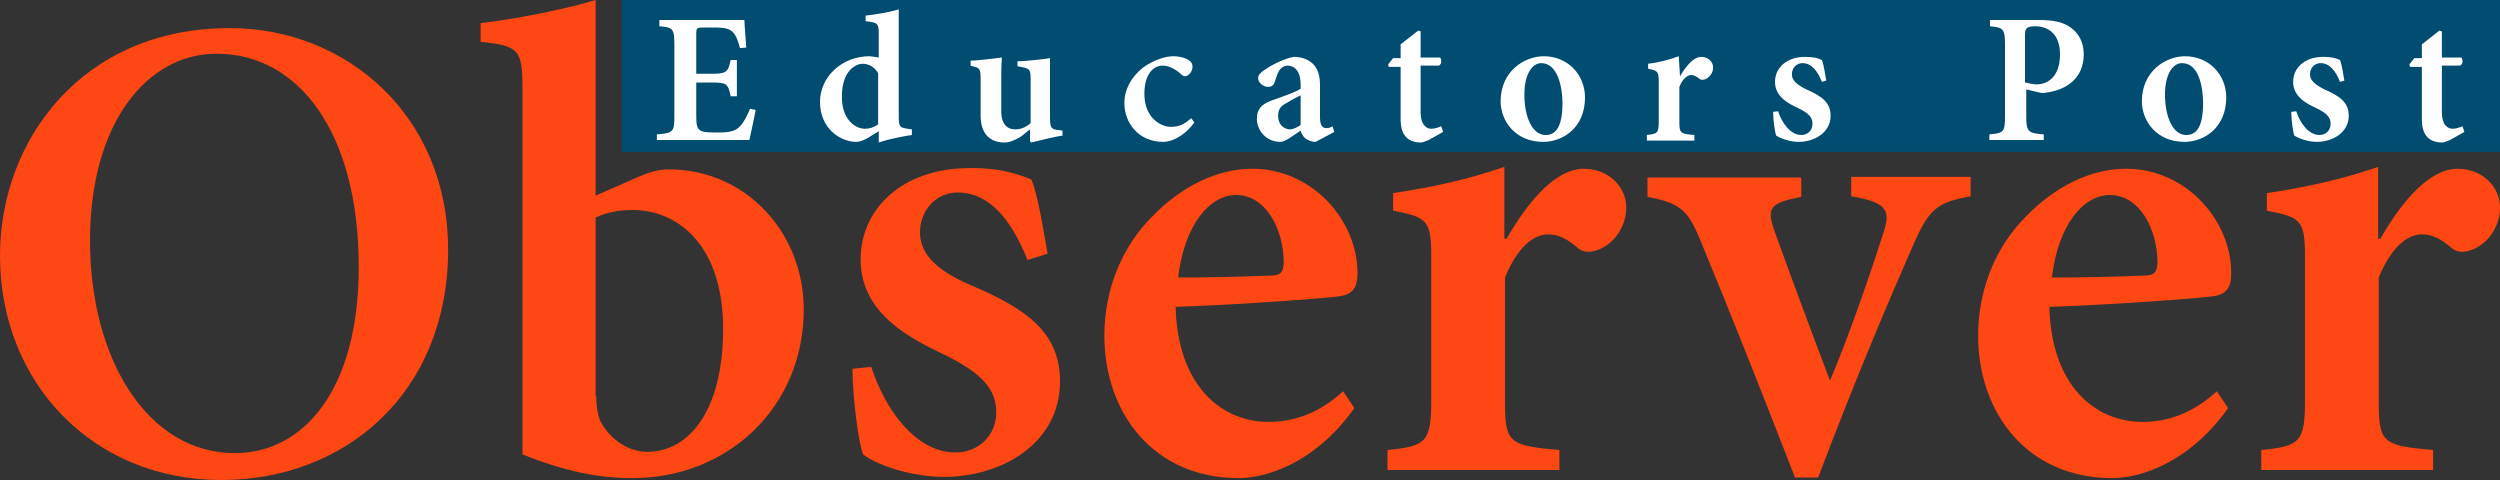 <?xml version="1.0" encoding="UTF-8" standalone="no"?>
<!-- Generator: Adobe Illustrator 19.0.0, SVG Export Plug-In . SVG Version: 6.00 Build 0)  -->

<svg
   xmlns:dc="http://purl.org/dc/elements/1.1/"
   xmlns:cc="http://creativecommons.org/ns#"
   xmlns:rdf="http://www.w3.org/1999/02/22-rdf-syntax-ns#"
   xmlns:svg="http://www.w3.org/2000/svg"
   xmlns="http://www.w3.org/2000/svg"
   xmlns:sodipodi="http://sodipodi.sourceforge.net/DTD/sodipodi-0.dtd"
   xmlns:inkscape="http://www.inkscape.org/namespaces/inkscape"
   version="1.1"
   id="Layer_1"
   x="0px"
   y="0px"
   viewBox="0 0 400 76.8"
   xml:space="preserve"
   sodipodi:docname="EducatorsPostObserver-logo-b20-SVG_cropped.svg"
   width="400"
   height="76.8"
   inkscape:version="0.92.3 (2405546, 2018-03-11)"><rect x="0" y="0" width="400" height="76.8" fill="#333333" stroke="none"/><defs
   id="defs34" /><sodipodi:namedview
   pagecolor="#ffffff"
   bordercolor="#666666"
   borderopacity="1"
   objecttolerance="10"
   gridtolerance="10"
   guidetolerance="10"
   inkscape:pageopacity="0"
   inkscape:pageshadow="2"
   inkscape:window-width="640"
   inkscape:window-height="480"
   id="namedview32"
   showgrid="false"
   inkscape:zoom="0.835"
   inkscape:cx="200"
   inkscape:cy="38.4"
   inkscape:window-x="0"
   inkscape:window-y="0"
   inkscape:window-maximized="0"
   inkscape:current-layer="Layer_1" />
<style
   type="text/css"
   id="style2">
	.st0{fill:#004D71;}
	.st1{fill:#FF4713;}
	.st2{fill:#FFFFFF;}
</style>
<g
   id="XMLID_11_"
   transform="translate(0,-74.1)">
	<rect
   id="XMLID_2_"
   x="99.5"
   y="74.1"
   class="st0"
   width="300.5"
   height="24.3"
   style="fill:#004d71" />
	<g
   id="XMLID_15_">
		<g
   id="XMLID_207_">
			<path
   id="XMLID_225_"
   class="st1"
   d="m 36.8,78.6 c 18.8,0 34.9,14.2 34.9,35.4 0,22.9 -16.4,36.9 -36.3,36.9 C 14.9,150.9 0,135.4 0,115 0,96.5 13.2,78.6 36.7,78.6 Z m -2.2,4.1 c -11,0 -20.2,11 -20.2,29.9 0,18.8 9.1,34 23.2,34 10.8,0 19.8,-9.9 19.8,-29.8 0,-21.6 -9.7,-34.1 -22.7,-34.1 z"
   inkscape:connector-curvature="0"
   style="fill:#ff4713" />
			<path
   id="XMLID_222_"
   class="st1"
   d="m 101,102.9 c 2.6,-1.2 4.2,-1.7 6,-1.7 12.4,0 21.6,10.2 21.6,22.4 0,15.7 -12.2,27 -27.4,27 -5.4,0 -10.9,-1.1 -17.6,-3.8 V 88.5 c 0,-6.3 -0.4,-7.1 -6.7,-7.7 v -3 C 82.1,77.2 90,75.7 95.3,74.1 v 31.3 z m -5.6,34.6 c 0,1.5 0.2,2.7 0.5,3.6 0.7,1.8 3.4,5.2 7.6,5.3 6.9,0 12.2,-6.8 12.2,-19.7 0,-13.1 -7,-19 -14.5,-19 -2.2,0 -4.2,0.4 -5.9,1.2 v 28.6 z"
   inkscape:connector-curvature="0"
   style="fill:#ff4713" />
			<path
   id="XMLID_220_"
   class="st1"
   d="m 164.4,115.7 c -2.6,-6.5 -6.1,-10.8 -11.2,-10.8 -3.3,0 -6,2.7 -6,6.4 0,3.7 3.1,6.3 8.3,8.5 8.4,3.6 14.1,7.3 14.1,15.3 0,10.2 -9.7,15.3 -18.5,15.3 -5.5,0 -11,-2 -13,-3.6 -0.7,-1.6 -1.7,-9.1 -1.7,-13.7 l 3,-0.3 c 2.2,6.8 7.1,13.7 13.5,13.7 3.6,0 6.5,-2.7 6.5,-6.4 0,-3.6 -2.1,-6.2 -8.2,-9.2 -5.4,-2.6 -13.5,-6.5 -13.5,-15.3 0,-8 6.6,-14.6 17.4,-14.6 4.7,-0.1 7.6,0.9 9.9,1.8 1.1,2.4 2.2,9.6 2.6,11.9 z"
   inkscape:connector-curvature="0"
   style="fill:#ff4713" />
			<path
   id="XMLID_217_"
   class="st1"
   d="m 216.7,139.4 c -6.5,9.1 -14.5,11.2 -18.5,11.2 -13.7,0 -21.5,-10.5 -21.5,-22.8 0,-7.8 3.1,-14.5 7.6,-19 4.6,-4.8 10.4,-7.7 16,-7.7 h 0.1 c 9.5,0 16.8,8.2 16.8,16.7 0,2.1 -0.6,3.4 -2.9,3.7 -1.9,0.3 -15,1.3 -26.2,1.7 0.3,12.6 7.3,18.4 14.9,18.4 4.2,0 8.2,-1.5 11.9,-4.9 z m -18.9,-34.1 c -4.3,0 -8.3,4.8 -9.3,13.2 4.9,0 9.6,-0.1 14.5,-0.3 1.7,0 2.3,-0.3 2.4,-2 0,-5.5 -2.9,-10.9 -7.6,-10.9 z"
   inkscape:connector-curvature="0"
   style="fill:#ff4713" />
			<path
   id="XMLID_215_"
   class="st1"
   d="m 241,112.4 c 3.6,-6.3 8,-11.3 12.4,-11.3 4,0 6.8,2.9 6.8,6.2 0,3.1 -2,5.9 -4.6,6.8 -1.4,0.5 -2.4,0.3 -3.1,-0.3 -1.8,-1.5 -3.1,-2.2 -4.8,-2.2 -2.3,0 -4.9,2 -6.9,6.9 v 19.7 c 0,6.7 0.5,7.2 8.7,7.9 v 3.2 H 222 v -3.2 c 6.1,-0.6 7,-1.2 7,-7.9 v -22.9 c 0,-6 -0.6,-6.4 -6.1,-7.5 V 105 c 6,-0.9 11.7,-2.1 17.8,-4.2 v 11.5 h 0.3 z"
   inkscape:connector-curvature="0"
   style="fill:#ff4713" />
			<path
   id="XMLID_213_"
   class="st1"
   d="m 315.3,105.5 c -5.4,1 -6.6,2 -9.1,7.6 -3.7,8.4 -9.2,21.3 -15.3,37.4 h -3.7 c -5.1,-13.1 -9.9,-25.3 -15,-37.6 -2.1,-5.2 -3.3,-6.3 -8.6,-7.3 v -3.1 h 24.6 v 3.1 c -5.2,1 -5.6,1.8 -4.2,5.7 2.7,7.5 6.7,18.2 8.8,23.7 2.7,-6.3 6.1,-16 8.4,-23.2 1.4,-4 0.9,-5.3 -5,-6.3 v -3.1 h 19.1 z"
   inkscape:connector-curvature="0"
   style="fill:#ff4713" />
			<path
   id="XMLID_210_"
   class="st1"
   d="m 356.5,139.4 c -6.5,9.1 -14.5,11.2 -18.5,11.2 -13.7,0 -21.5,-10.5 -21.5,-22.8 0,-7.8 3.1,-14.5 7.6,-19 4.6,-4.8 10.4,-7.7 16,-7.7 h 0.1 c 9.5,0 16.8,8.2 16.8,16.7 0,2.1 -0.6,3.4 -2.9,3.7 -1.9,0.3 -15,1.3 -26.2,1.7 0.3,12.6 7.3,18.4 14.9,18.4 4.2,0 8.2,-1.5 11.9,-4.9 z m -18.9,-34.1 c -4.3,0 -8.3,4.8 -9.3,13.2 4.9,0 9.6,-0.1 14.5,-0.3 1.7,0 2.3,-0.3 2.4,-2 0,-5.5 -2.9,-10.9 -7.6,-10.9 z"
   inkscape:connector-curvature="0"
   style="fill:#ff4713" />
			<path
   id="XMLID_208_"
   class="st1"
   d="m 380.8,112.4 c 3.6,-6.3 8,-11.3 12.4,-11.3 4,0 6.8,2.9 6.8,6.2 0,3.1 -2,5.9 -4.6,6.8 -1.4,0.5 -2.4,0.3 -3.1,-0.3 -1.8,-1.5 -3.1,-2.2 -4.8,-2.2 -2.3,0 -4.9,2 -6.9,6.9 v 19.7 c 0,6.7 0.5,7.2 8.7,7.9 v 3.2 h -27.5 v -3.2 c 6.1,-0.6 7,-1.2 7,-7.9 v -22.9 c 0,-6 -0.6,-6.4 -6.1,-7.5 V 105 c 6,-0.9 11.7,-2.1 17.8,-4.2 v 11.5 h 0.3 z"
   inkscape:connector-curvature="0"
   style="fill:#ff4713" />
		</g>
	</g>
	<g
   id="XMLID_3_">
		<g
   id="XMLID_306_">
			<path
   id="XMLID_336_"
   class="st2"
   d="m 120.9,91.7 c -0.2,1.2 -0.8,3.9 -1,4.8 h -14.8 v -0.9 c 2.6,-0.2 2.8,-0.4 2.8,-2.9 V 81.2 c 0,-2.6 -0.3,-2.7 -2.4,-2.9 v -1 h 13.6 c 0,0.6 0.2,2.7 0.3,4.4 l -1,0.1 c -0.3,-1.1 -0.6,-2 -1.1,-2.5 -0.5,-0.6 -1.3,-0.8 -3.1,-0.8 h -1.7 c -1,0 -1.1,0.1 -1.1,1 v 6.4 h 2.3 c 2.5,0 2.8,-0.2 3.2,-2.2 h 1 v 5.8 h -1 c -0.4,-2.1 -0.7,-2.2 -3.2,-2.2 h -2.3 v 5.3 c 0,1.4 0.1,2.1 0.7,2.4 0.5,0.3 1.6,0.3 2.8,0.3 1.8,0 2.8,-0.2 3.5,-1 0.6,-0.6 1.1,-1.6 1.6,-2.8 z"
   inkscape:connector-curvature="0"
   style="fill:#ffffff" />
			<path
   id="XMLID_333_"
   class="st2"
   d="m 145.9,95.7 c -0.7,0.1 -3.2,0.5 -5.3,1.2 v -1.8 l -1.8,1.1 c -0.9,0.5 -1.4,0.6 -1.8,0.6 -2.5,0 -5.8,-2.1 -5.8,-6.4 0,-4 3.5,-7.3 7.9,-7.3 0.3,0 0.8,0.1 1.5,0.2 v -3.8 c 0,-1.7 -0.2,-1.8 -2.1,-2 v -0.9 c 1.8,-0.2 4,-0.6 5.3,-1 v 17.2 c 0,1.6 0.2,1.7 1.4,1.9 l 0.7,0.1 z m -5.4,-9.9 c -0.6,-1 -1.5,-1.5 -2.5,-1.5 -0.9,0 -3.3,0.9 -3.3,5.3 0,3.6 2.1,5.1 3.7,5.1 0.7,0 1.4,-0.2 2.1,-0.7 z"
   inkscape:connector-curvature="0"
   style="fill:#ffffff" />
			<path
   id="XMLID_331_"
   class="st2"
   d="m 170,95.8 c -0.8,0.1 -1.6,0.3 -2.5,0.5 -0.9,0.2 -1.7,0.4 -2.5,0.6 l -0.2,-0.2 v -1.9 c -0.6,0.4 -1,0.9 -1.7,1.3 -0.9,0.5 -1.6,0.8 -2.4,0.8 -2.3,0 -3.8,-1.4 -3.8,-4.3 v -6 c 0,-1.4 -0.2,-1.6 -0.9,-1.8 l -0.7,-0.2 v -0.8 c 0.7,0 1.5,-0.1 2.5,-0.2 0.9,-0.1 1.9,-0.2 2.5,-0.3 -0.1,1.1 -0.1,2.6 -0.1,4.4 v 4.2 c 0,2.2 1.1,2.9 2.2,2.9 0.9,0 1.7,-0.3 2.5,-1 v -7.1 c 0,-1.4 -0.2,-1.6 -1.1,-1.8 l -1,-0.2 v -0.8 c 0.9,0 1.9,-0.1 2.8,-0.2 1,-0.1 1.9,-0.2 2.4,-0.3 V 93 c 0,1.5 0.2,1.8 1.3,1.9 L 170,95 Z"
   inkscape:connector-curvature="0"
   style="fill:#ffffff" />
			<path
   id="XMLID_329_"
   class="st2"
   d="m 191.1,93.7 c -1.3,1.8 -3.3,3.1 -5,3.1 -3.9,0 -6.2,-3 -6.2,-6.2 0,-2.2 1.1,-4.2 3,-5.7 1.8,-1.3 3.7,-1.8 4.8,-1.8 v 0 c 1.1,0 2.1,0.3 2.6,0.7 0.4,0.3 0.5,0.6 0.5,1 0,0.8 -0.7,1.5 -1.2,1.5 -0.2,0 -0.4,-0.1 -0.6,-0.3 -1.1,-1 -2.1,-1.4 -3,-1.4 -1.4,0 -2.9,1.3 -2.9,4.5 0,4 2.8,5.3 4.2,5.3 1.2,0 2.1,-0.3 3.3,-1.4 z"
   inkscape:connector-curvature="0"
   style="fill:#ffffff" />
			<path
   id="XMLID_326_"
   class="st2"
   d="m 210.5,96.8 c -0.7,0 -1.3,-0.3 -1.7,-0.6 -0.4,-0.4 -0.6,-0.8 -0.7,-1.2 -1.2,0.8 -2.5,1.8 -3.2,1.8 -2.4,0 -3.8,-1.9 -3.8,-3.7 0,-1.5 0.7,-2.3 2.3,-2.9 1.7,-0.6 4,-1.4 4.7,-1.9 v -0.7 c 0,-1.9 -0.8,-3 -2.1,-3 -0.4,0 -0.8,0.2 -1.1,0.5 -0.4,0.4 -0.6,1.1 -0.9,2 -0.2,0.7 -0.6,0.9 -1.1,0.9 -0.7,0 -1.6,-0.6 -1.6,-1.4 0,-0.5 0.4,-0.9 1,-1.3 1,-0.7 3,-1.8 4.7,-2.1 1.1,0 2,0.3 2.7,0.8 1.2,0.9 1.5,2.2 1.5,3.8 v 5.1 c 0,1.4 0.5,1.7 1,1.7 0.4,0 0.7,-0.1 1,-0.3 l 0.3,0.9 z M 208,89.4 c -0.6,0.3 -1.4,0.7 -2,1.1 -1,0.5 -1.5,1 -1.5,2.1 0,1.6 1.1,2.2 1.9,2.2 0.5,0 1.1,-0.3 1.7,-0.7 v -4.7 z"
   inkscape:connector-curvature="0"
   style="fill:#ffffff" />
			<path
   id="XMLID_324_"
   class="st2"
   d="m 228.6,96.5 c -0.5,0.2 -1,0.4 -1.2,0.4 -2.1,0 -3.3,-1.1 -3.3,-3.7 v -8.4 h -1.9 l -0.1,-0.4 0.8,-1 h 1.2 v -2.2 l 2.8,-2.2 0.4,0.1 v 4.2 h 3.1 c 0.3,0.3 0.3,1.1 -0.2,1.3 h -2.9 V 92 c 0,2.3 1.1,2.7 1.7,2.7 0.6,0 1.1,-0.2 1.6,-0.4 l 0.3,0.9 z"
   inkscape:connector-curvature="0"
   style="fill:#ffffff" />
			<path
   id="XMLID_321_"
   class="st2"
   d="m 247,83.1 c 3.9,0 6.6,3 6.6,6.6 0,4.8 -3.5,7.1 -6.7,7.1 -4.4,0 -6.8,-3.3 -6.8,-6.5 0,-4.8 3.8,-7.2 6.9,-7.2 z m -0.4,1.1 c -1.4,0 -2.7,1.7 -2.7,5 0,3.7 1.3,6.5 3.4,6.5 1.4,0 2.7,-0.9 2.7,-5.2 -0.1,-3.8 -1.3,-6.3 -3.4,-6.3 z"
   inkscape:connector-curvature="0"
   style="fill:#ffffff" />
			<path
   id="XMLID_319_"
   class="st2"
   d="m 268.8,86.3 c 1,-1.7 2.2,-3.1 3.4,-3.1 1.1,0 1.9,0.8 1.9,1.7 0,0.9 -0.6,1.6 -1.3,1.9 -0.4,0.1 -0.7,0.1 -0.9,-0.1 -0.5,-0.4 -0.9,-0.6 -1.3,-0.6 -0.6,0 -1.4,0.6 -1.9,1.9 v 5.5 c 0,1.9 0.1,2 2.4,2.2 v 0.9 h -7.6 v -0.9 c 1.7,-0.2 1.9,-0.3 1.9,-2.2 v -6.3 c 0,-1.7 -0.2,-1.8 -1.7,-2.1 v -0.8 c 1.7,-0.2 3.2,-0.6 4.9,-1.2 z"
   inkscape:connector-curvature="0"
   style="fill:#ffffff" />
			<path
   id="XMLID_317_"
   class="st2"
   d="m 291.5,87.2 c -0.7,-1.8 -1.7,-3 -3.1,-3 -0.9,0 -1.7,0.7 -1.7,1.8 0,1 0.9,1.7 2.3,2.4 2.3,1 3.9,2 3.9,4.2 0,2.8 -2.7,4.2 -5.1,4.2 -1.5,0 -3,-0.6 -3.6,-1 -0.2,-0.4 -0.5,-2.5 -0.5,-3.8 l 0.8,-0.1 c 0.6,1.9 2,3.8 3.7,3.8 1,0 1.8,-0.7 1.8,-1.8 0,-1 -0.6,-1.7 -2.3,-2.5 -1.5,-0.7 -3.7,-1.8 -3.7,-4.2 0,-2.2 1.8,-4 4.8,-4 1.3,0 2.1,0.2 2.7,0.5 0.3,0.7 0.6,2.7 0.7,3.3 z"
   inkscape:connector-curvature="0"
   style="fill:#ffffff" />
			<path
   id="XMLID_314_"
   class="st2"
   d="m 326.2,77.3 c 2.2,0 3.9,0.3 5.1,1.2 1.3,0.9 2.1,2.4 2.1,4.3 0,3.9 -2.9,5.7 -5.9,6.1 -0.4,0.1 -0.9,0.1 -1.2,0 l -2.1,-0.5 v 4.3 c 0,2.5 0.3,2.7 2.8,2.9 v 0.9 h -8.7 v -0.9 c 2.3,-0.2 2.5,-0.4 2.5,-2.9 V 81.2 c 0,-2.5 -0.3,-2.7 -2.4,-2.9 v -1 z m -2.1,10 c 0.4,0.1 1.1,0.3 1.8,0.3 1.4,0 3.7,-0.9 3.7,-4.8 0,-3.3 -1.9,-4.5 -4,-4.5 -0.6,0 -1.1,0.1 -1.3,0.3 -0.2,0.2 -0.3,0.5 -0.3,1.1 v 7.6 z"
   inkscape:connector-curvature="0"
   style="fill:#ffffff" />
			<path
   id="XMLID_311_"
   class="st2"
   d="m 349.6,83.1 c 3.9,0 6.6,3 6.6,6.6 0,4.8 -3.5,7.1 -6.7,7.1 -4.4,0 -6.8,-3.3 -6.8,-6.5 0,-4.8 3.8,-7.2 6.9,-7.2 z m -0.5,1.1 c -1.4,0 -2.7,1.7 -2.7,5 0,3.7 1.3,6.5 3.4,6.5 1.4,0 2.7,-0.9 2.7,-5.2 -0.1,-3.8 -1.2,-6.3 -3.4,-6.3 z"
   inkscape:connector-curvature="0"
   style="fill:#ffffff" />
			<path
   id="XMLID_309_"
   class="st2"
   d="m 374.4,87.2 c -0.7,-1.8 -1.7,-3 -3.1,-3 -0.9,0 -1.7,0.7 -1.7,1.8 0,1 0.9,1.7 2.3,2.4 2.3,1 3.9,2 3.9,4.2 0,2.8 -2.7,4.2 -5.1,4.2 -1.5,0 -3,-0.6 -3.6,-1 -0.2,-0.4 -0.5,-2.5 -0.5,-3.8 l 0.8,-0.1 c 0.6,1.9 2,3.8 3.7,3.8 1,0 1.8,-0.7 1.8,-1.8 0,-1 -0.6,-1.7 -2.3,-2.5 -1.5,-0.7 -3.7,-1.8 -3.7,-4.2 0,-2.2 1.8,-4 4.8,-4 1.3,0 2.1,0.2 2.7,0.5 0.3,0.7 0.6,2.7 0.7,3.3 z"
   inkscape:connector-curvature="0"
   style="fill:#ffffff" />
			<path
   id="XMLID_307_"
   class="st2"
   d="m 392,96.5 c -0.5,0.2 -1,0.4 -1.2,0.4 -2.1,0 -3.3,-1.1 -3.3,-3.7 v -8.4 h -1.9 l -0.1,-0.4 0.8,-1 h 1.2 v -2.2 l 2.8,-2.2 0.4,0.1 v 4.2 h 3.1 c 0.3,0.3 0.3,1.1 -0.2,1.3 h -2.9 V 92 c 0,2.3 1.1,2.7 1.7,2.7 0.6,0 1.1,-0.2 1.6,-0.4 l 0.3,0.9 z"
   inkscape:connector-curvature="0"
   style="fill:#ffffff" />
		</g>
	</g>
</g>
</svg>